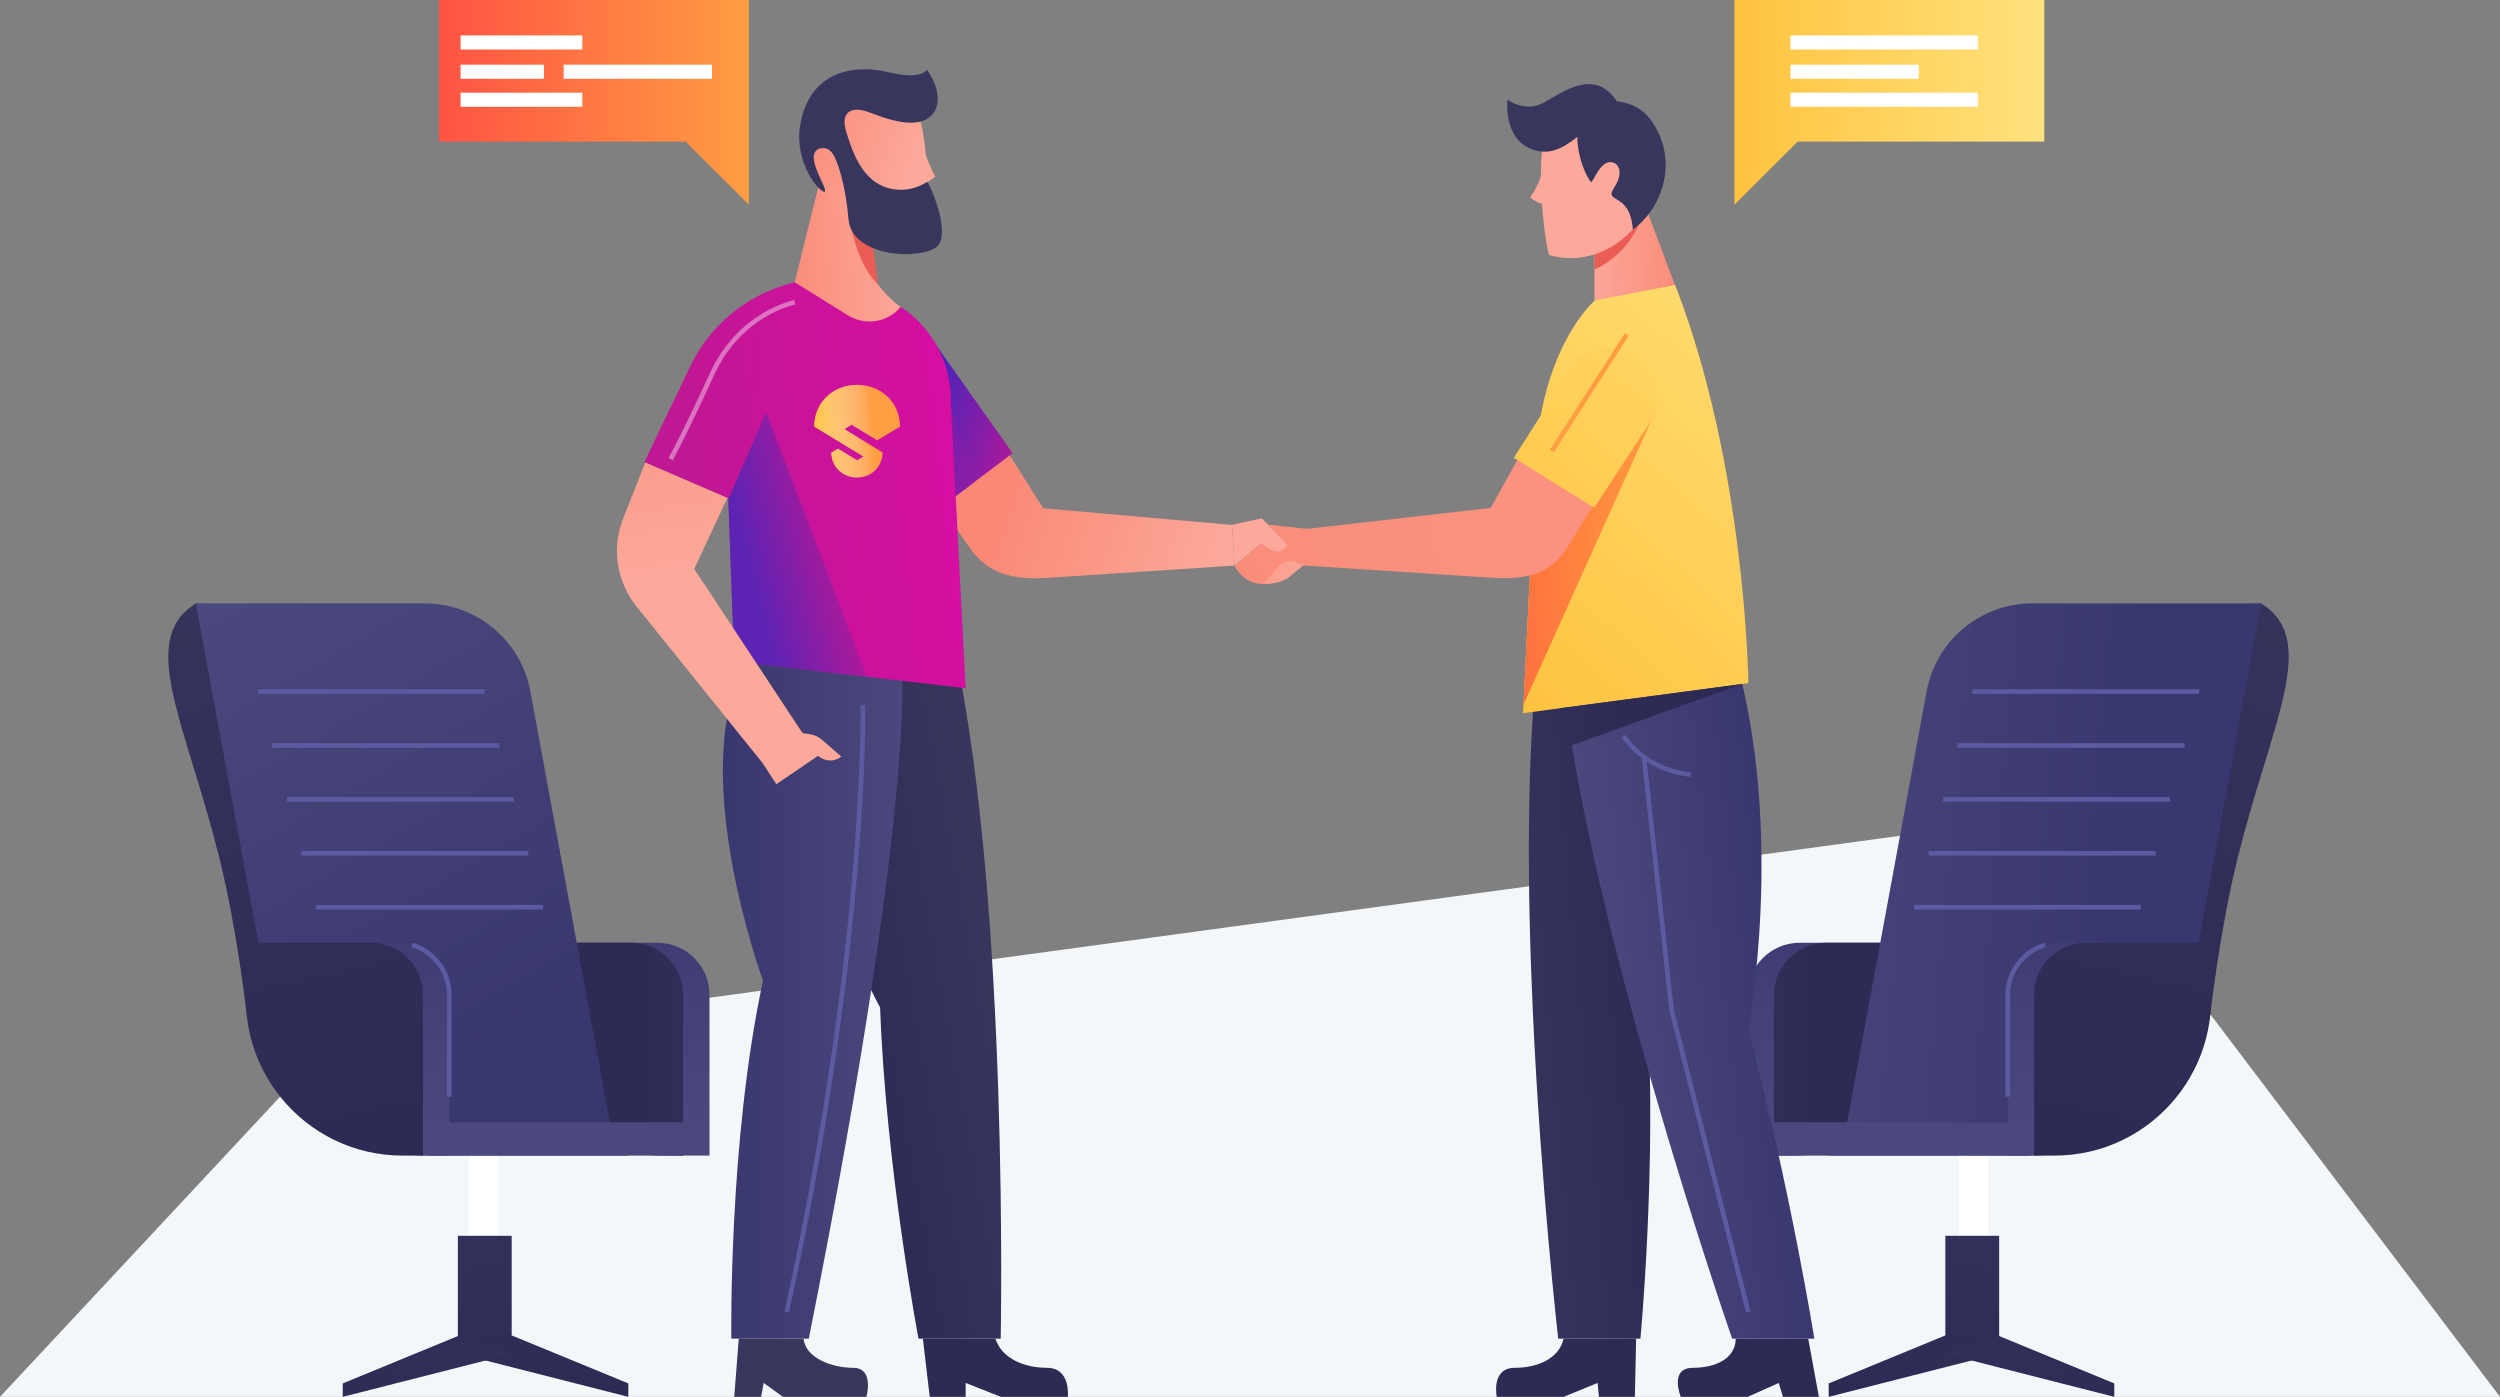 <svg width="349" height="195" viewBox="0 0 349 195" fill="none" xmlns="http://www.w3.org/2000/svg">
<rect x="0" y="0" width="349" height="195" fill="#808080" stroke="none"/>
<g clip-path="url(#clip0)">
<path d="M349 195H0L45.163 146.609L287.407 113.66L349 195Z" fill="#F4F7FA"/>
<path d="M285.383 0H242.13V28.572L250.952 19.77H285.383V0Z" fill="url(#paint0_linear)"/>
<path d="M61.286 0H104.539V28.572L95.716 19.77H61.286V0Z" fill="url(#paint1_linear)"/>
<path d="M81.293 4.942H64.296V6.913H81.293V4.942Z" fill="white"/>
<path d="M81.293 12.938H64.296V14.908H81.293V12.938Z" fill="white"/>
<path d="M75.935 9.029H64.296V10.999H75.935V9.029Z" fill="white"/>
<path d="M99.392 9.029H78.688V10.999H99.392V9.029Z" fill="white"/>
<path d="M276.125 4.942H249.95V6.913H276.125V4.942Z" fill="white"/>
<path d="M276.125 12.938H249.95V14.908H276.125V12.938Z" fill="white"/>
<path d="M267.869 9.029H249.95V10.999H267.869V9.029Z" fill="white"/>
<path d="M277.543 157.463H273.464V173.987H277.543V157.463Z" fill="white"/>
<path d="M279.082 172.517H271.571V188.96H279.082V172.517Z" fill="url(#paint2_linear)"/>
<path d="M271.569 186.423L255.285 193.126V195L279.08 188.943L271.569 186.423Z" fill="url(#paint3_linear)"/>
<path d="M278.871 186.423L295.155 193.126V195L271.36 188.943L278.871 186.423Z" fill="url(#paint4_linear)"/>
<path d="M308.494 142.216C308.494 142.216 309.773 130.28 312.379 119.765C317.041 100.948 323.888 89.319 315.665 84.248C307.28 84.248 301.97 97.718 301.76 98.332C301.549 98.946 300.659 152.133 300.659 152.133L308.494 142.216Z" fill="url(#paint5_linear)"/>
<path d="M267.492 131.604H251.256C247.225 131.604 243.955 134.867 243.955 138.889V161.324H246.772C260.628 161.324 271.004 148.628 268.204 135.077L267.492 131.604Z" fill="url(#paint6_linear)"/>
<path d="M271.182 131.604H254.946C250.915 131.604 247.645 134.867 247.645 138.889V161.324H250.462C264.318 161.324 274.694 148.628 271.894 135.077L271.182 131.604Z" fill="url(#paint7_linear)"/>
<path d="M268.963 96.491L257.503 158.626L255.69 159.353L255.285 161.308H283.678C293.973 161.308 302.811 153.975 304.673 143.864L315.664 84.231H283.694C276.474 84.248 270.275 89.4 268.963 96.491Z" fill="url(#paint8_linear)"/>
<path d="M303.8 131.604H287.564C283.533 131.604 280.263 134.867 280.263 138.889V161.324H283.08C296.936 161.324 307.312 148.628 304.512 135.077L303.8 131.604Z" fill="url(#paint9_linear)"/>
<path d="M307.49 131.604H291.254C287.224 131.604 283.954 134.867 283.954 138.889V161.324H286.77C300.627 161.324 311.003 148.628 308.203 135.077L307.49 131.604Z" fill="url(#paint10_linear)"/>
<path d="M283.258 156.672H247.581V161.324H283.258V156.672Z" fill="url(#paint11_linear)"/>
<path d="M307.004 96.216H275.326V96.862H307.004V96.216Z" fill="#5C5AA0"/>
<path d="M304.98 103.743H273.302V104.389H304.98V103.743Z" fill="#5C5AA0"/>
<path d="M302.941 111.27H271.263V111.916H302.941V111.27Z" fill="#5C5AA0"/>
<path d="M300.918 118.796H269.239V119.442H300.918V118.796Z" fill="#5C5AA0"/>
<path d="M298.879 126.323H267.2V126.969H298.879V126.323Z" fill="#5C5AA0"/>
<path d="M280.603 153.102H279.956V138.889C279.956 135.562 282.19 132.557 285.395 131.604L285.573 132.218C282.643 133.09 280.603 135.836 280.603 138.889V153.102Z" fill="#5C5AA0"/>
<path d="M65.458 173.986H69.537V157.463H65.458V173.986Z" fill="white"/>
<path d="M63.919 188.943H71.43V172.517H63.919V188.943Z" fill="url(#paint12_linear)"/>
<path d="M71.43 186.423L87.715 193.126V195L63.919 188.943L71.43 186.423Z" fill="url(#paint13_linear)"/>
<path d="M64.129 186.423L47.844 193.126V195L71.64 188.943L64.129 186.423Z" fill="url(#paint14_linear)"/>
<path d="M34.506 142.217C34.506 142.217 33.227 130.28 30.621 119.766C25.959 100.949 19.112 89.32 27.335 84.248C35.72 84.248 41.03 97.719 41.24 98.332C41.451 98.946 42.341 152.134 42.341 152.134L34.506 142.217Z" fill="url(#paint15_linear)"/>
<path d="M75.51 131.604H91.745C95.776 131.604 99.046 134.867 99.046 138.889V161.324H96.229C82.373 161.324 71.997 148.628 74.797 135.077L75.51 131.604Z" fill="url(#paint16_linear)"/>
<path d="M71.818 131.604H88.054C92.084 131.604 95.354 134.867 95.354 138.889V161.324H92.538C78.681 161.324 68.305 148.628 71.106 135.077L71.818 131.604Z" fill="url(#paint17_linear)"/>
<path d="M74.036 96.491L85.497 158.626L87.31 159.353L87.714 161.308H59.322C49.027 161.308 40.188 153.975 38.327 143.864L27.335 84.231H59.306C66.525 84.248 72.725 89.4 74.036 96.491Z" fill="url(#paint18_linear)"/>
<path d="M39.202 131.604H55.438C59.468 131.604 62.738 134.867 62.738 138.889V161.324H59.922C46.065 161.324 35.689 148.628 38.49 135.077L39.202 131.604Z" fill="url(#paint19_linear)"/>
<path d="M35.51 131.604H51.745C55.776 131.604 59.046 134.867 59.046 138.889V161.324H56.229C42.373 161.324 31.997 148.628 34.797 135.077L35.51 131.604Z" fill="url(#paint20_linear)"/>
<path d="M59.742 156.672H95.419V161.324H59.742V156.672Z" fill="url(#paint21_linear)"/>
<path d="M67.674 96.216H35.995V96.862H67.674V96.216Z" fill="#5C5AA0"/>
<path d="M69.697 103.743H38.018V104.389H69.697V103.743Z" fill="#5C5AA0"/>
<path d="M71.738 111.27H40.059V111.916H71.738V111.27Z" fill="#5C5AA0"/>
<path d="M73.762 118.796H42.083V119.442H73.762V118.796Z" fill="#5C5AA0"/>
<path d="M75.8 126.323H44.122V126.969H75.8V126.323Z" fill="#5C5AA0"/>
<path d="M63.045 153.102H62.397V138.889C62.397 135.836 60.358 133.09 57.428 132.218L57.606 131.604C60.811 132.557 63.045 135.562 63.045 138.889V153.102Z" fill="#5C5AA0"/>
<path d="M222.576 28.152L222.592 43.448C222.592 43.448 228.84 48.471 231.123 46.986L233.826 39.798L228.338 25.197L222.576 28.152Z" fill="url(#paint22_linear)"/>
<path d="M228.338 25.197L222.576 28.152L222.592 37.634C225.716 36.196 228.176 33.418 229.18 30.252C229.358 29.687 229.504 29.105 229.617 28.524L228.338 25.197Z" fill="#EA5D54"/>
<path d="M216.295 17.396C215.388 18.736 215.097 21.563 215.113 24.599C214.725 25.988 213.608 27.539 213.608 27.539C213.608 27.539 214.255 28.137 215.259 28.476C215.534 32.288 216.101 35.55 216.311 35.615C222.673 37.424 228.759 33.079 230.491 27.604C231.155 25.536 231.268 23.404 231.268 21.805C231.284 13.939 219.921 12.001 216.295 17.396Z" fill="url(#paint23_linear)"/>
<path d="M114.882 99.01C107.809 113.337 122.863 140.649 122.863 140.649C123.656 162.777 128.221 186.876 128.221 186.876H139.698C139.698 186.876 140.912 126.501 133.304 90.838C132.235 85.717 117.035 94.682 114.882 99.01Z" fill="url(#paint24_linear)"/>
<path d="M129.775 68.338L135.295 76.382C137.852 80.113 141.365 81.001 146.302 80.662L172.348 78.95L171.975 73.281L145.622 70.955L139.795 61.716L129.775 68.338Z" fill="url(#paint25_linear)"/>
<path d="M120.434 55.497L131.198 70.922L141.364 63.266L129.369 46.339L120.434 55.497Z" fill="url(#paint26_linear)"/>
<path d="M136.006 67.304L131.733 53.285L129.062 67.87L131.199 70.922L136.006 67.304Z" fill="url(#paint27_linear)"/>
<path d="M104.829 91.435C95.117 105.762 106.513 136.902 106.513 136.902C101.673 159.337 102.094 186.876 102.094 186.876H112.907C128.868 106.86 125.743 90.644 125.743 90.644C125.743 90.644 107.775 87.106 104.829 91.435Z" fill="url(#paint28_linear)"/>
<path d="M134.809 96.071L132.737 56.225C132.867 50.862 130.228 45.791 125.745 42.835L110.965 39.395L109.638 39.782C103.746 41.527 98.874 45.726 96.284 51.298L89.954 64.51L101.674 69.566L102.499 92.324L134.809 96.071Z" fill="url(#paint29_linear)"/>
<path d="M118.883 59.291L122.452 61.474L125.64 59.553C125.64 56.139 122.962 53.725 119.657 53.725C116.353 53.725 113.674 56.139 113.674 59.553L120.528 63.731L119.657 64.263L116.972 62.631L116.056 63.187C116.082 65.207 117.676 66.658 119.631 66.658C121.606 66.658 123.2 65.195 123.2 63.156L117.882 59.904L118.883 59.291Z" fill="#FF9D43"/>
<path d="M118.883 59.291L122.452 61.474L125.64 59.553C125.64 56.139 122.962 53.725 119.657 53.725C116.353 53.725 113.674 56.139 113.674 59.553L120.528 63.731L119.657 64.263L116.972 62.631L116.056 63.187C116.082 65.207 117.676 66.658 119.631 66.658C121.606 66.658 123.2 65.195 123.2 63.156L117.882 59.904L118.883 59.291Z" fill="url(#paint30_linear)"/>
<path d="M119.284 25.94C117.488 37.375 125.727 42.851 125.727 42.851C123.914 45.015 120.79 45.516 118.394 44.03L110.948 39.41L114.46 25.197L119.284 25.94Z" fill="url(#paint31_linear)"/>
<path d="M121.242 29.3L118.07 26.909C118.07 26.909 118.636 36.051 122.57 39.701L121.242 29.3Z" fill="#EA5D54"/>
<path d="M101.672 69.743L106.949 57.517L121.048 94.472L102.498 92.324L101.672 69.743Z" fill="url(#paint32_linear)"/>
<path d="M90.082 64.575L87.153 71.972C85.404 76.139 85.906 80.5 88.464 84.167L106.739 106.876L112.049 102.37L96.914 79.418L101.543 69.517L90.082 64.575Z" fill="url(#paint33_linear)"/>
<path d="M112.033 102.354L112.972 102.483C113.635 102.564 114.267 102.855 114.768 103.291L117.439 105.617C117.439 105.617 115.999 106.909 114.186 105.52L108.374 109.477L106.513 106.602L111.936 102.208L112.033 102.354Z" fill="url(#paint34_linear)"/>
<path d="M128.834 186.876L129.79 195H134.808V193.062L139.729 195H149.069C149.069 195 149.522 190.946 146.155 190.946C143.015 190.946 139.858 189.67 138.968 186.892C137.786 186.876 128.834 186.876 128.834 186.876Z" fill="#2D2A54"/>
<path d="M233.989 99.01C242.422 113.337 229.974 140.65 229.974 140.65C231.285 162.777 229.003 186.876 229.003 186.876H217.526C217.526 186.876 215.098 165.782 213.981 141.15C213.204 124.126 213.058 105.406 214.79 90.822C215.373 85.718 231.431 94.682 233.989 99.01Z" fill="url(#paint35_linear)"/>
<path d="M228.404 186.876L228.225 195H223.207L223.029 193.062L218.286 195H208.946C208.946 195 208.105 190.946 211.472 190.946C214.612 190.946 217.655 189.67 218.27 186.892C219.452 186.876 228.404 186.876 228.404 186.876Z" fill="#2D2A54"/>
<path d="M103.131 186.876L102.5 195H106.255L106.611 193.062L109.299 195H120.953C120.953 195 122.103 190.946 119.092 190.946C116.291 190.946 112.471 189.67 112.18 186.892C111.144 186.876 103.131 186.876 103.131 186.876Z" fill="#39365E"/>
<path d="M130.551 24.648C130.551 24.648 129.645 22.968 129.224 21.547C128.997 18.688 128.495 16.071 127.54 14.811C123.51 9.417 112.292 11.355 112.891 19.221C113.004 20.82 113.279 22.952 114.088 25.019C116.241 30.495 122.635 34.839 128.868 33.03C129.094 32.966 129.418 29.445 129.386 25.439C130.195 25.003 130.551 24.648 130.551 24.648Z" fill="url(#paint36_linear)"/>
<path d="M129.402 25.407C129.143 25.504 127.411 26.86 124.611 26.392C120.24 25.665 118.848 20.674 118.136 18.397C117.326 15.797 118.686 14.763 121.082 15.587C122.717 16.152 128.091 18.591 130.26 15.861C131.28 14.585 131.15 12.211 129.402 9.724C129.402 9.724 128.674 11.21 124.109 10.095C118.945 8.835 112.891 10.095 111.693 17.557C110.851 22.823 114.51 26.99 115.109 26.764C115.756 26.505 112.098 21.66 114.332 20.771C115.109 20.465 115.934 20.788 116.452 21.789C116.97 22.79 118.055 25.859 118.443 30.559C118.913 36.132 128.965 36.293 130.875 34.355C132.818 32.401 129.661 25.31 129.402 25.407Z" fill="#39365E"/>
<path d="M242.163 91.436C249.285 116.035 244.057 143.735 244.057 143.735C249.917 165.863 253.284 186.876 253.284 186.876H241.807C241.807 186.876 220.828 126.63 217.704 90.967C217.25 85.847 240.771 86.606 242.163 91.436Z" fill="url(#paint37_linear)"/>
<path d="M212.621 99.559L214.37 64.058C215.325 48.084 222.658 41.93 222.658 41.93L233.843 39.782C243.717 65.091 244.074 95.36 244.074 95.36L212.621 99.559Z" fill="url(#paint38_linear)"/>
<path d="M252.426 186.876L253.916 195H248.898L248.315 193.062L243.977 195H234.637C234.637 195 232.969 190.946 236.336 190.946C239.477 190.946 242.261 189.67 242.309 186.892C243.459 186.876 252.426 186.876 252.426 186.876Z" fill="#2D2A54"/>
<path d="M243.215 95.489L217.688 104.663V98.881L243.215 95.489Z" fill="url(#paint39_linear)"/>
<path d="M231.089 57.436L212.684 98.365L213.591 79.919L227.01 58.534L231.089 57.436Z" fill="url(#paint40_linear)"/>
<path d="M243.75 183.242L233.033 141.118V141.102L229.165 105.6L229.812 105.536L233.681 141.005L244.381 183.08L243.75 183.242Z" fill="#5C5AA0"/>
<path d="M235.979 108.459C230.637 107.91 227.643 104.761 226.348 102.952L226.882 102.58C228.128 104.308 230.961 107.296 236.06 107.829L235.979 108.459Z" fill="#5C5AA0"/>
<path d="M213.236 61.667L208.105 70.906L182.496 73.83L176.976 73.232L178.449 74.783L176.07 75.849L172.347 78.966C172.347 78.966 173.626 81.776 176.701 81.502C179.016 81.292 181.962 78.934 181.962 78.934L208.137 80.646C213.107 80.985 216.554 80.097 218.837 76.366L223.758 68.322L213.236 61.667Z" fill="url(#paint41_linear)"/>
<path d="M176.377 81.486L178.497 79.063C179.08 78.401 180.003 78.175 180.828 78.465L181.978 78.885L179.906 80.597C178.287 81.712 176.377 81.486 176.377 81.486Z" fill="url(#paint42_linear)"/>
<path d="M171.974 73.264L176.15 72.36L179.711 76.075C179.711 76.075 178.886 77.48 177.672 76.85C176.457 76.204 176.069 75.832 176.069 75.832L172.346 78.95L171.974 73.264Z" fill="url(#paint43_linear)"/>
<path d="M230.411 58.857L222.544 70.89L211.326 63.912L219.339 51.33C221.119 48.504 224.94 47.761 227.983 49.618C231.269 51.621 232.37 55.853 230.411 58.857Z" fill="url(#paint44_linear)"/>
<path d="M231.738 19.059C230.2 15.329 227.95 14.44 225.716 14.133C222.56 9.433 218.173 12.873 215.47 14.343C212.831 15.765 210.435 13.907 210.435 13.907C210.435 13.907 209.804 19.366 213.851 20.836C216.149 21.676 217.93 20.917 220.196 19.108C220.18 21.498 221.151 24.163 222.074 25.407C222.301 25.73 223.142 22.936 224.551 22.661C225.765 22.419 226.882 23.857 225.344 26.182C223.79 28.524 227.545 26.635 227.95 32.045C231.268 29.703 233.907 24.309 231.738 19.059Z" fill="#39365E"/>
<path d="M110.155 183.225L109.524 183.08C115.352 156.494 117.925 134.899 119.059 121.461C120.289 106.908 120.127 98.526 120.127 98.445L120.774 98.429C120.774 98.51 120.936 106.908 119.706 121.51C118.573 134.964 115.999 156.607 110.155 183.225Z" fill="#5C5AA0"/>
<path opacity="0.4" d="M93.903 64.251L93.336 63.928C93.352 63.896 95.214 60.601 99.099 52.105C103.065 43.432 110.819 41.898 110.899 41.881L111.013 42.511C110.932 42.527 103.502 44.013 99.682 52.364C95.78 60.908 93.919 64.219 93.903 64.251Z" fill="white"/>
<path d="M226.824 46.509L216.36 62.8L216.905 63.148L227.369 46.858L226.824 46.509Z" fill="#FF9D43"/>
</g>
<defs>
<linearGradient id="paint0_linear" x1="242.138" y1="14.285" x2="285.383" y2="14.285" gradientUnits="userSpaceOnUse">
<stop stop-color="#FFC33F"/>
<stop offset="1" stop-color="#FFE27D"/>
</linearGradient>
<linearGradient id="paint1_linear" x1="104.537" y1="14.285" x2="61.292" y2="14.285" gradientUnits="userSpaceOnUse">
<stop stop-color="#FF9D43"/>
<stop offset="1" stop-color="#FF5343"/>
</linearGradient>
<linearGradient id="paint2_linear" x1="271.588" y1="198.292" x2="283.625" y2="141.535" gradientUnits="userSpaceOnUse">
<stop stop-color="#2D2A54"/>
<stop offset="1" stop-color="#39365E"/>
</linearGradient>
<linearGradient id="paint3_linear" x1="265.9" y1="197.086" x2="277.937" y2="140.328" gradientUnits="userSpaceOnUse">
<stop stop-color="#2D2A54"/>
<stop offset="1" stop-color="#39365E"/>
</linearGradient>
<linearGradient id="paint4_linear" x1="286.091" y1="204.334" x2="274.054" y2="147.576" gradientUnits="userSpaceOnUse">
<stop stop-color="#2D2A54"/>
<stop offset="1" stop-color="#39365E"/>
</linearGradient>
<linearGradient id="paint5_linear" x1="296.409" y1="160.801" x2="321.425" y2="46.564" gradientUnits="userSpaceOnUse">
<stop stop-color="#2D2A54"/>
<stop offset="1" stop-color="#39365E"/>
</linearGradient>
<linearGradient id="paint6_linear" x1="256.318" y1="119.185" x2="256.318" y2="157.537" gradientUnits="userSpaceOnUse">
<stop stop-color="#39376F"/>
<stop offset="1" stop-color="#4A487C"/>
</linearGradient>
<linearGradient id="paint7_linear" x1="253.548" y1="146.461" x2="232.371" y2="146.461" gradientUnits="userSpaceOnUse">
<stop stop-color="#2D2A54"/>
<stop offset="1" stop-color="#39365E"/>
</linearGradient>
<linearGradient id="paint8_linear" x1="295.541" y1="123.701" x2="242.37" y2="118.834" gradientUnits="userSpaceOnUse">
<stop stop-color="#39376F"/>
<stop offset="1" stop-color="#4A487C"/>
</linearGradient>
<linearGradient id="paint9_linear" x1="292.63" y1="119.185" x2="292.63" y2="157.537" gradientUnits="userSpaceOnUse">
<stop stop-color="#39376F"/>
<stop offset="1" stop-color="#4A487C"/>
</linearGradient>
<linearGradient id="paint10_linear" x1="291.954" y1="159.826" x2="316.97" y2="45.588" gradientUnits="userSpaceOnUse">
<stop stop-color="#2D2A54"/>
<stop offset="1" stop-color="#39365E"/>
</linearGradient>
<linearGradient id="paint11_linear" x1="265.418" y1="119.184" x2="265.418" y2="157.536" gradientUnits="userSpaceOnUse">
<stop stop-color="#39376F"/>
<stop offset="1" stop-color="#4A487C"/>
</linearGradient>
<linearGradient id="paint12_linear" x1="71.413" y1="198.292" x2="59.376" y2="141.535" gradientUnits="userSpaceOnUse">
<stop stop-color="#2D2A54"/>
<stop offset="1" stop-color="#39365E"/>
</linearGradient>
<linearGradient id="paint13_linear" x1="77.1" y1="197.086" x2="65.062" y2="140.328" gradientUnits="userSpaceOnUse">
<stop stop-color="#2D2A54"/>
<stop offset="1" stop-color="#39365E"/>
</linearGradient>
<linearGradient id="paint14_linear" x1="56.909" y1="204.334" x2="68.946" y2="147.576" gradientUnits="userSpaceOnUse">
<stop stop-color="#2D2A54"/>
<stop offset="1" stop-color="#39365E"/>
</linearGradient>
<linearGradient id="paint15_linear" x1="46.591" y1="160.802" x2="21.575" y2="46.565" gradientUnits="userSpaceOnUse">
<stop stop-color="#2D2A54"/>
<stop offset="1" stop-color="#39365E"/>
</linearGradient>
<linearGradient id="paint16_linear" x1="86.683" y1="119.185" x2="86.683" y2="157.537" gradientUnits="userSpaceOnUse">
<stop stop-color="#39376F"/>
<stop offset="1" stop-color="#4A487C"/>
</linearGradient>
<linearGradient id="paint17_linear" x1="89.452" y1="146.461" x2="110.629" y2="146.461" gradientUnits="userSpaceOnUse">
<stop stop-color="#2D2A54"/>
<stop offset="1" stop-color="#39365E"/>
</linearGradient>
<linearGradient id="paint18_linear" x1="70.516" y1="145.045" x2="33.789" y2="82.049" gradientUnits="userSpaceOnUse">
<stop stop-color="#39376F"/>
<stop offset="1" stop-color="#4A487C"/>
</linearGradient>
<linearGradient id="paint19_linear" x1="50.371" y1="119.185" x2="50.371" y2="157.537" gradientUnits="userSpaceOnUse">
<stop stop-color="#39376F"/>
<stop offset="1" stop-color="#4A487C"/>
</linearGradient>
<linearGradient id="paint20_linear" x1="51.045" y1="159.826" x2="26.029" y2="45.588" gradientUnits="userSpaceOnUse">
<stop stop-color="#2D2A54"/>
<stop offset="1" stop-color="#39365E"/>
</linearGradient>
<linearGradient id="paint21_linear" x1="77.582" y1="119.184" x2="77.582" y2="157.536" gradientUnits="userSpaceOnUse">
<stop stop-color="#39376F"/>
<stop offset="1" stop-color="#4A487C"/>
</linearGradient>
<linearGradient id="paint22_linear" x1="236.102" y1="36.577" x2="221.327" y2="36.919" gradientUnits="userSpaceOnUse">
<stop stop-color="#FA8875"/>
<stop offset="1" stop-color="#FCA99B"/>
</linearGradient>
<linearGradient id="paint23_linear" x1="49.451" y1="33.931" x2="196.595" y2="26.402" gradientUnits="userSpaceOnUse">
<stop stop-color="#FA8875"/>
<stop offset="1" stop-color="#FCA99B"/>
</linearGradient>
<linearGradient id="paint24_linear" x1="117.849" y1="138.091" x2="141.293" y2="133.77" gradientUnits="userSpaceOnUse">
<stop stop-color="#2D2A54"/>
<stop offset="1" stop-color="#39365E"/>
</linearGradient>
<linearGradient id="paint25_linear" x1="139.011" y1="70.621" x2="170.264" y2="80.317" gradientUnits="userSpaceOnUse">
<stop stop-color="#FA8875"/>
<stop offset="1" stop-color="#FCA99B"/>
</linearGradient>
<linearGradient id="paint26_linear" x1="120.395" y1="55.64" x2="141.715" y2="62.113" gradientUnits="userSpaceOnUse">
<stop stop-color="#082DCE"/>
<stop offset="1" stop-color="#AA199B"/>
</linearGradient>
<linearGradient id="paint27_linear" x1="129.255" y1="61.437" x2="137.064" y2="63.808" gradientUnits="userSpaceOnUse">
<stop stop-color="#6B21AF"/>
<stop offset="1" stop-color="#8D1DA5"/>
</linearGradient>
<linearGradient id="paint28_linear" x1="100.913" y1="138.082" x2="125.979" y2="138.082" gradientUnits="userSpaceOnUse">
<stop stop-color="#39376F"/>
<stop offset="1" stop-color="#4A487C"/>
</linearGradient>
<linearGradient id="paint29_linear" x1="149.205" y1="64.727" x2="96.444" y2="70.793" gradientUnits="userSpaceOnUse">
<stop stop-color="#DE0BA7"/>
<stop offset="1" stop-color="#C01794"/>
</linearGradient>
<linearGradient id="paint30_linear" x1="113.674" y1="58.575" x2="121.832" y2="58.026" gradientUnits="userSpaceOnUse">
<stop stop-color="#FFC444"/>
<stop offset="1" stop-color="white" stop-opacity="0"/>
</linearGradient>
<linearGradient id="paint31_linear" x1="107.741" y1="35.55" x2="126.756" y2="34.577" gradientUnits="userSpaceOnUse">
<stop stop-color="#FA8875"/>
<stop offset="1" stop-color="#FCA99B"/>
</linearGradient>
<linearGradient id="paint32_linear" x1="104.421" y1="78.355" x2="119.273" y2="74.688" gradientUnits="userSpaceOnUse">
<stop stop-color="#5D23B3"/>
<stop offset="1" stop-color="#C11793"/>
</linearGradient>
<linearGradient id="paint33_linear" x1="90.103" y1="33.992" x2="97.609" y2="81.175" gradientUnits="userSpaceOnUse">
<stop stop-color="#FA8875"/>
<stop offset="1" stop-color="#FCA99B"/>
</linearGradient>
<linearGradient id="paint34_linear" x1="100.197" y1="32.386" x2="107.703" y2="79.569" gradientUnits="userSpaceOnUse">
<stop stop-color="#FA8875"/>
<stop offset="1" stop-color="#FCA99B"/>
</linearGradient>
<linearGradient id="paint35_linear" x1="229.825" y1="137.473" x2="204.814" y2="139.705" gradientUnits="userSpaceOnUse">
<stop stop-color="#2D2A54"/>
<stop offset="1" stop-color="#39365E"/>
</linearGradient>
<linearGradient id="paint36_linear" x1="109.235" y1="17.755" x2="127.599" y2="24.104" gradientUnits="userSpaceOnUse">
<stop stop-color="#FA8875"/>
<stop offset="1" stop-color="#FCA99B"/>
</linearGradient>
<linearGradient id="paint37_linear" x1="248.683" y1="137.17" x2="223.36" y2="140.114" gradientUnits="userSpaceOnUse">
<stop stop-color="#39376F"/>
<stop offset="1" stop-color="#4A487C"/>
</linearGradient>
<linearGradient id="paint38_linear" x1="208.806" y1="96.665" x2="262.261" y2="36.117" gradientUnits="userSpaceOnUse">
<stop stop-color="#FFC33F"/>
<stop offset="1" stop-color="#FFE27D"/>
</linearGradient>
<linearGradient id="paint39_linear" x1="226.518" y1="100.419" x2="201.507" y2="102.651" gradientUnits="userSpaceOnUse">
<stop stop-color="#2D2A54"/>
<stop offset="1" stop-color="#39365E"/>
</linearGradient>
<linearGradient id="paint40_linear" x1="212.684" y1="77.898" x2="231.084" y2="77.898" gradientUnits="userSpaceOnUse">
<stop stop-color="#FF723F"/>
<stop offset="1" stop-color="#FF9B3F"/>
</linearGradient>
<linearGradient id="paint41_linear" x1="135.444" y1="92.406" x2="418.006" y2="14.396" gradientUnits="userSpaceOnUse">
<stop stop-color="#FA8875"/>
<stop offset="1" stop-color="#FCA99B"/>
</linearGradient>
<linearGradient id="paint42_linear" x1="159.807" y1="72.876" x2="184.651" y2="82.308" gradientUnits="userSpaceOnUse">
<stop stop-color="#FA8875"/>
<stop offset="1" stop-color="#FCA99B"/>
</linearGradient>
<linearGradient id="paint43_linear" x1="140.667" y1="65.281" x2="171.919" y2="74.977" gradientUnits="userSpaceOnUse">
<stop stop-color="#FA8875"/>
<stop offset="1" stop-color="#FCA99B"/>
</linearGradient>
<linearGradient id="paint44_linear" x1="200.767" y1="84.112" x2="257.011" y2="20.406" gradientUnits="userSpaceOnUse">
<stop stop-color="#FFC33F"/>
<stop offset="1" stop-color="#FFE27D"/>
</linearGradient>
<clipPath id="clip0">
<rect width="349" height="195" fill="white"/>
</clipPath>
</defs>
</svg>
